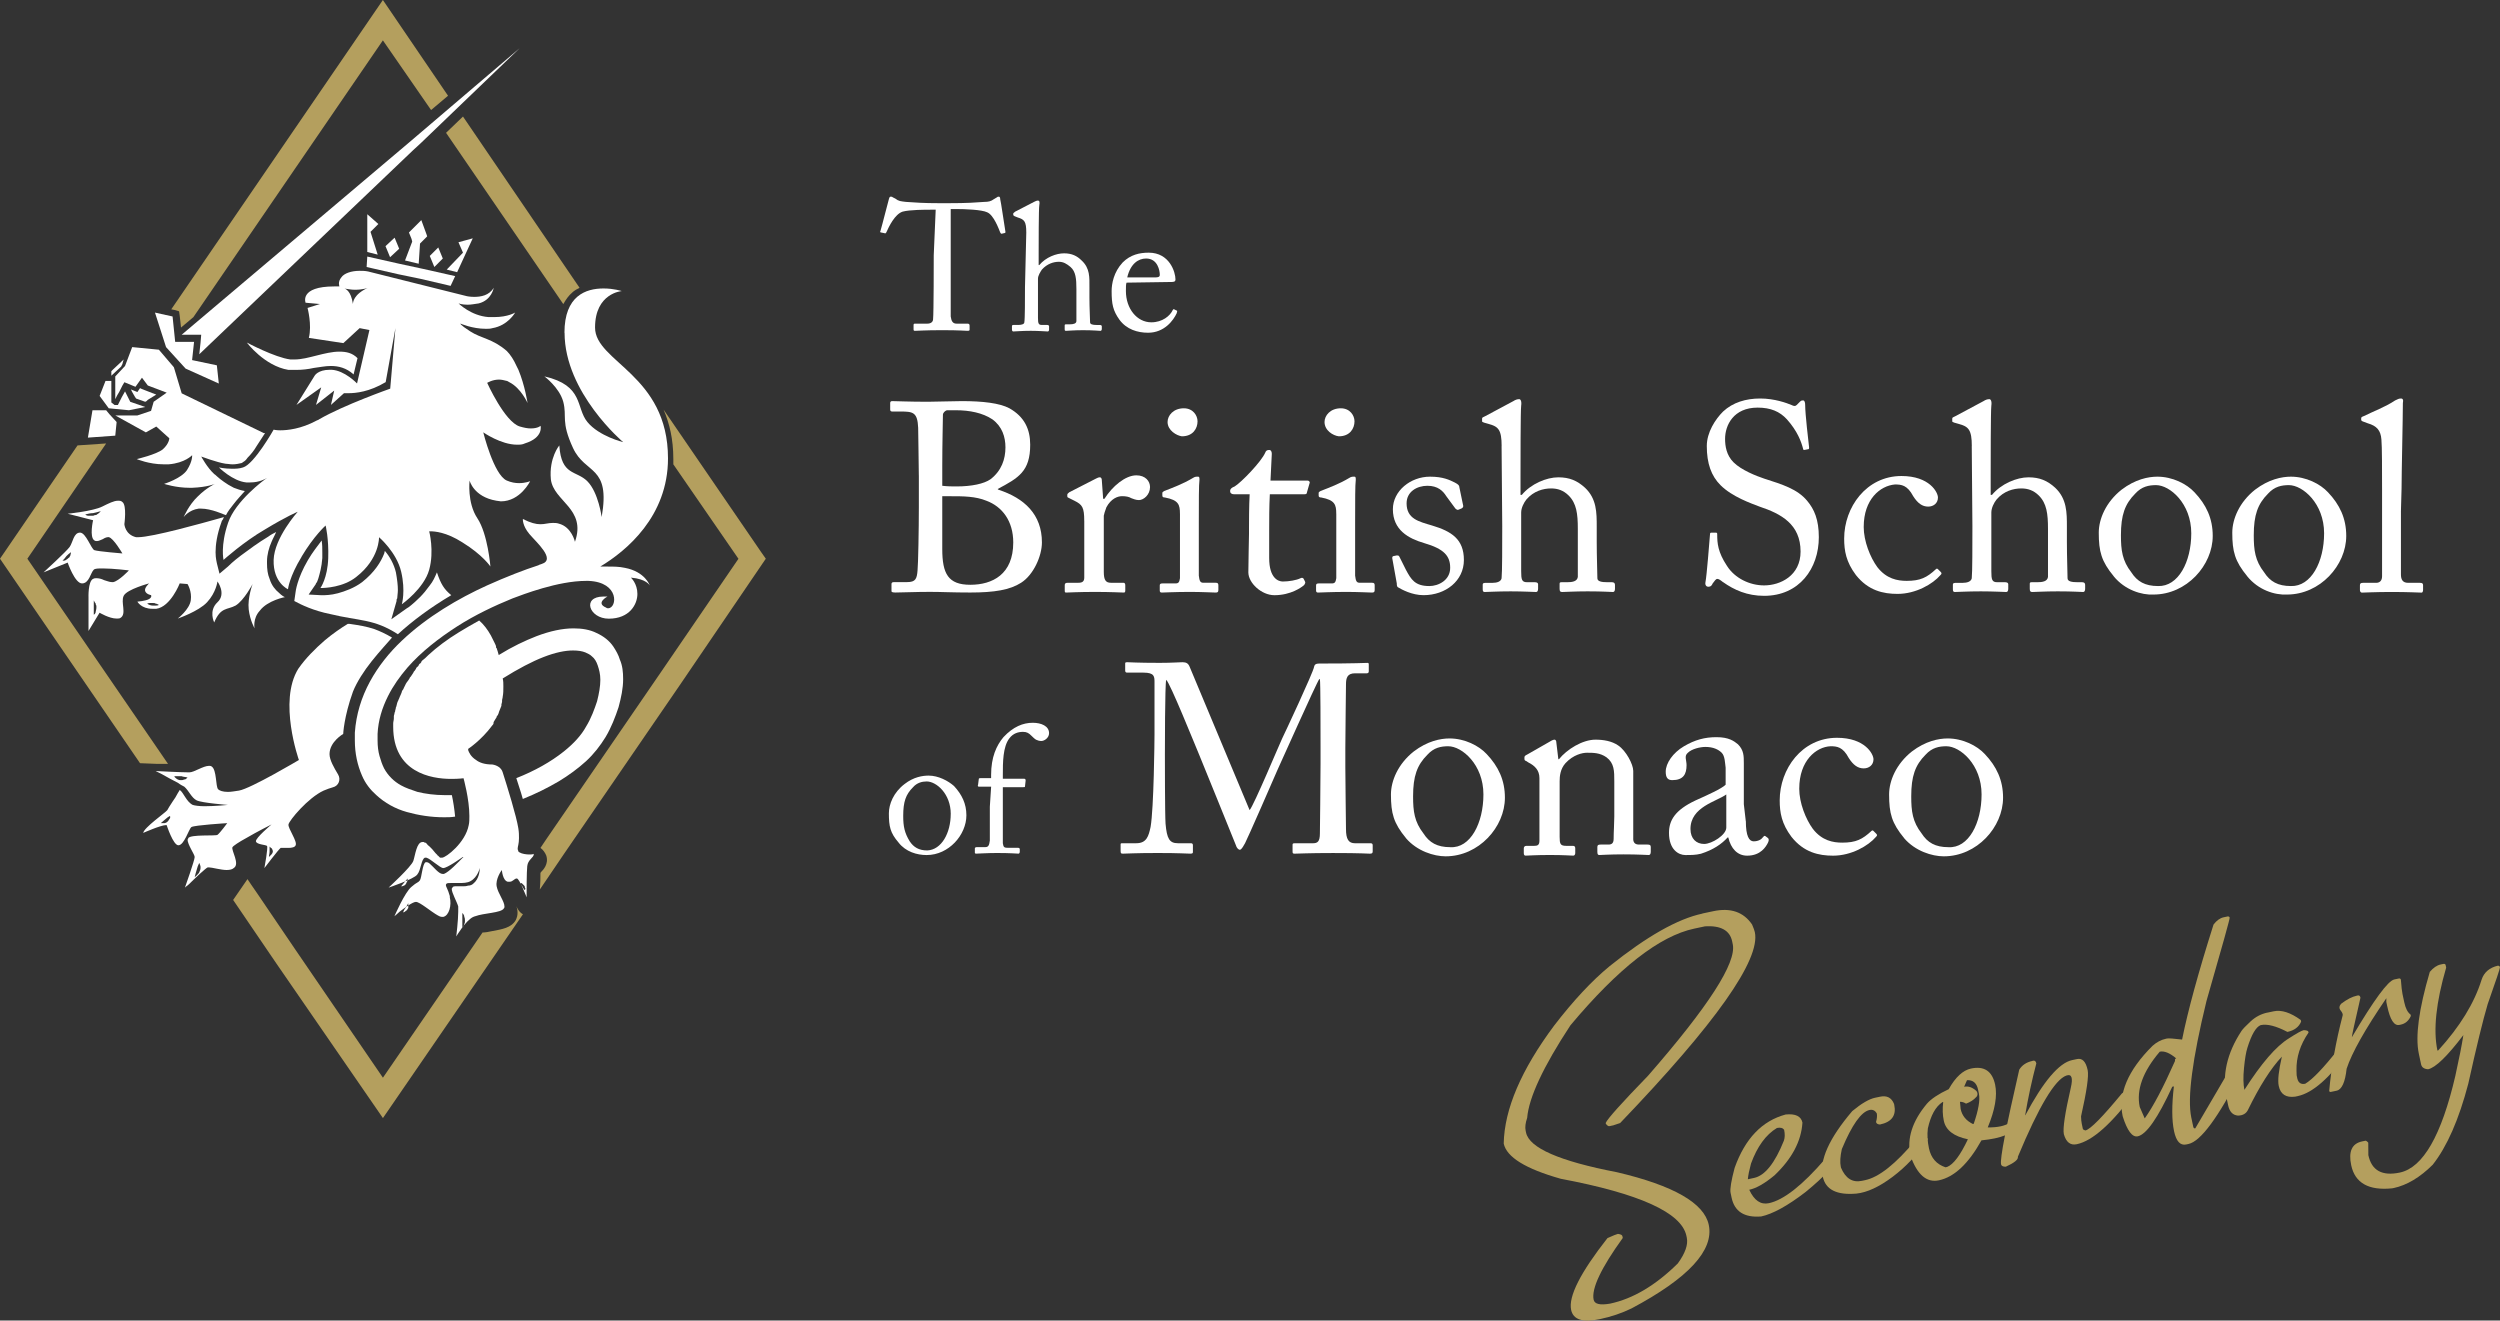 <?xml version="1.0" encoding="UTF-8"?>
<svg id="Calque_2" xmlns="http://www.w3.org/2000/svg" viewBox="0 0 804.02 424.7">
  <rect x="0" y="0" width="804.02" height="424.7" fill="#333333" stroke="none"/>
  <defs>
    <style>
      .cls-1 {
        fill: #fff;
      }

      .cls-2 {
        fill: #b49f5e;
      }
    </style>
  </defs>
  <g id="Calque_1-2" data-name="Calque_1">
    <g>
      <g>
        <g>
          <path class="cls-2" d="M166.29,291.94c0-.21-.21-.42-.21-.63.42,1.47.63,2.93-.21,4.61-1.47,2.51-4.4,2.93-7.75,3.56-.84.21-2.09.42-2.93.42l-32.04,46.7-28.06-41.05h0l-12.36-18.22-1.88-2.72-1.26-1.88-4.61,6.7,13.82,20.31h0l34.35,49.84,45.03-65.55c-.84-.42-1.47-1.26-1.88-2.09Z"/>
          <polygon class="cls-2" points="57.59 100.11 57.8 101.57 58.22 105.34 62.2 101.99 123.14 12.98 138.64 35.39 144.09 30.79 123.14 0 55.08 99.48 56.13 99.69 57.59 100.11"/>
          <path class="cls-2" d="M246.29,179.69l-1.47-2.09-31.41-45.86c1.88,4.4,3.14,9.42,3.14,15.92v1.68l20.94,30.37-24.92,36.44h0l-37.07,54.03h0l-1.68,2.51c.84.63,1.47,1.47,1.88,2.51.84,2.72-1.05,4.61-1.68,5.24,0,0-.21.21-.21.42,0,1.05,0,3.14-.21,5.24l7.96-11.73h0l37.07-54.03h0l27.64-40.63Z"/>
          <path class="cls-2" d="M143.46,42.72l37.7,55.08c.84-1.47,1.68-2.72,2.93-3.77.63-.63,1.47-1.05,2.3-1.47l-37.49-55.08-5.45,5.24Z"/>
          <path class="cls-2" d="M50.89,245.66h3.14L8.8,179.69l25.34-37.07-9.21.63L0,179.69l45.03,65.76,5.24.21h.63Z"/>
          <polygon class="cls-1" points="58.43 107.65 62.41 107.65 64.71 107.65 64.5 110.16 64.09 113.93 132.78 48.38 135.29 46.07 135.29 46.07 167.12 15.5 131.52 45.86 58.43 107.65"/>
          <path class="cls-1" d="M37.07,121.05v7.33l.63-1.26.63-1.05,1.05-2.09.63-1.05,3.56,1.47,2.09-2.93,1.88,2.51,6.07,2.3-4.19,2.93-.84,2.93-.63.21-1.88.63-1.88.63h-7.12l9.84,5.45,3.35-1.88,4.19,3.77s0,1.68-2.09,3.56c-2.09,1.68-8.38,3.14-8.38,3.14,0,0,3.98,1.68,8.59,1.68h1.68c5.24-.42,7.54-2.93,7.54-2.93,0,0,.21,1.88-1.68,4.82-1.88,2.72-7.33,4.4-7.33,4.4,0,0,3.77,1.26,8.17,1.26h.84c5.03-.21,7.33-1.26,7.33-1.26,0,0-2.72,1.26-5.45,3.98-2.93,2.72-4.61,6.7-4.61,6.7,0,0,1.68-2.3,4.82-2.72h.84c3.14,0,7.33,1.88,7.33,1.88l.63.21c.63-1.26,1.47-2.3,2.3-3.35,1.26-1.68,2.51-2.93,3.77-4.4-1.26-.21-2.51-.63-3.56-1.05-1.26-.63-2.3-1.26-3.14-1.88-1.88-1.26-2.93-2.51-3.14-2.51-2.3-2.09-4.19-5.65-4.19-5.65,0,0,5.03,1.88,7.75,2.3h0c.63,0,1.47.21,2.3.21h0c1.05,0,2.09-.21,2.93-.42,0,0,.42-.21.63-.42.42-.21.84-.63,1.26-1.26,1.05-1.05,2.09-2.3,2.93-3.77,1.05-1.68,2.09-3.14,2.72-4.19h-.42l-26.39-12.78-2.51-8.38-4.82-5.65-8.59-.84-2.3,6.07-3.14,3.35h0Z"/>
          <polygon class="cls-1" points="38.95 117.91 39.37 117.07 39.58 116.23 39.79 115.6 36.44 118.75 35.81 119.37 35.81 120.21 35.81 120.63 35.81 120.84 36.02 120.63 38.95 117.91"/>
          <polygon class="cls-1" points="37.49 135.92 37.49 135.71 35.18 133.2 34.14 131.94 33.09 131.94 29.74 131.94 28.27 140.74 37.07 140.11 37.49 135.92"/>
          <polygon class="cls-1" points="59.69 118.54 70.37 123.35 69.74 117.49 61.78 115.81 62.41 109.95 56.34 109.95 55.5 101.78 49.84 100.53 53.4 111.63 59.69 118.54"/>
          <polygon class="cls-1" points="46.49 125.45 45.45 125.03 45.03 124.82 44.19 126.08 42.1 125.24 42.1 125.24 42.51 126.08 43.35 127.54 43.77 128.17 46.7 129.22 47.12 129.01 47.54 128.59 50.26 126.91 46.49 125.45"/>
          <polygon class="cls-1" points="41.47 131.94 46.7 130.89 41.89 129.22 40.21 125.87 39.16 127.75 38.74 128.59 37.91 130.26 36.86 130.26 35.81 129.43 35.81 122.52 33.93 122.52 32.04 127.33 34.97 131.31 41.47 131.94"/>
          <path class="cls-1" d="M91.73,192.05c-.21,0-1.05-.42-2.09-1.47-1.05-.84-2.3-2.3-2.93-4.4-.63-1.47-.84-3.14-.84-5.03v-.63h0c0-2.09.63-4.4,1.47-6.28.42-1.05,1.05-2.09,1.47-3.14-.84.42-1.68.84-2.51,1.47-3.14,1.88-6.28,4.19-8.8,6.07-2.51,1.88-3.98,3.35-4.19,3.56h0l-2.72,2.3-.84-3.35c0-.21-.42-1.47-.42-3.56,0-2.3.42-5.65,1.88-9.63,0-.21.21-.63.42-.84.21-.21.21-.63.42-.84,0,0-.63.21-1.47.42-5.24,1.47-21.57,6.07-26.18,6.07h-.63c-3.56-.84-3.77-4.19-3.77-4.19,0,0,.84-6.07-.63-7.12-.42-.42-.84-.42-1.47-.42-1.26,0-2.93.84-5.03,1.88-2.93,1.47-11.1,2.3-11.1,2.3l8.17,2.09s-1.26,5.45.42,6.49c.21.21.63.21.84.21.63,0,1.26-.42,1.88-.63.63-.42,1.26-.63,1.68-.63h.21c1.47.21,4.4,5.24,4.4,5.24,0,0-7.75-.63-9.01-1.05-1.05-.42-2.72-5.65-4.61-5.65h0c-2.09,0-2.3,3.14-3.35,4.61s-8.38,8.17-8.38,8.17l7.75-3.14s2.3,6.7,4.61,6.7h0c2.3,0,2.72-3.35,3.77-4.4.42-.42,1.47-.42,2.93-.42,3.35,0,8.38.63,8.38.63,0,0-3.14,3.35-5.03,3.77h-.42c-.84,0-1.68-.42-2.51-.63-.84-.42-1.68-.63-2.51-.63-.42,0-.63,0-1.05.21-1.68.84-1.47,6.07-1.47,6.07v10.68l3.56-5.86s3.14,1.88,5.45,1.88c.42,0,1.05,0,1.26-.21,2.09-1.26,0-5.03,1.05-7.12s8.17-3.98,8.17-3.98c0,0-1.68,1.47-1.26,2.51.42,1.05,1.88,1.26,1.88,1.26,0,0,.42.63-.63,1.26s-3.77.84-3.77.84c0,0,1.26,2.3,4.82,2.3h1.26c4.61-.63,7.54-8.17,7.54-8.17l2.51.21s1.47,2.3,1.05,5.24-4.19,5.86-4.19,5.86c0,0,6.7-2.3,9.42-5.24,2.93-3.14,3.35-6.7,3.35-6.7,0,0,2.93,3.98,0,6.7-2.93,2.72-1.05,6.49-1.05,6.49,2.09-5.03,4.19-3.98,6.91-5.45,2.72-1.68,5.45-6.91,5.45-6.91,0,0-1.68,4.4-1.26,8.17.42,3.56,1.88,6.07,1.88,6.07,0,0-.63-3.14,1.68-5.65,2.51-3.35,8.17-4.4,8.17-4.4ZM31.2,165.45c-.21.21-.42.21-.63.21s-.42.21-.63.21h-1.26c-.42,0-.84,0-1.26-.42h0c.84-.21,1.68-.42,2.51-.42.84-.21,1.68-.42,2.51-.63h0c-.63.63-.84.84-1.26,1.05ZM22.62,178.64c0,.21-.21.21-.21.42s-.21.21-.42.42-.42.42-.84.63c-.21.21-.63.21-1.05.21h0c.42-.42.84-.84,1.26-1.47.42-.42.84-.84,1.47-1.26h0c0,.42-.21.84-.21,1.05ZM30.79,196.65c0,.42-.21.84-.63,1.05h0v-4.61h0c.21.42.42.84.63,1.05,0,.21,0,.42.21.63v.63c0,.63-.21,1.05-.21,1.26ZM49.84,194.77h-.63c-.63,0-1.26-.21-1.88-.63h0c.42-.21.84-.21,1.05-.21h.84c.21,0,.63,0,.84.21.42,0,.63.21,1.05.42h0c-.42.21-.84.21-1.26.21Z"/>
          <path class="cls-1" d="M95.29,118.96c1.88,0,3.77-.21,5.65-.63,1.88-.21,3.56-.63,5.45-.63,2.51,0,5.03.63,7.33,2.72l1.26-5.24c-1.68-1.68-3.56-2.09-5.86-2.09s-4.82.63-7.33,1.26c-2.51.63-4.82,1.26-7.12,1.26h-1.26c-5.03-.63-14.03-5.45-14.03-5.45,0,0,5.65,7.54,13.4,8.8.84,0,1.68,0,2.51,0Z"/>
          <path class="cls-1" d="M127.96,203.98c4.82-4.4,10.47-8.59,17.17-12.57-2.3-1.88-3.35-3.56-4.61-7.33h0c-.63,1.47-1.26,2.93-2.3,4.19-1.05,1.47-2.09,2.72-3.14,3.77-2.09,2.09-3.98,3.56-4.19,3.56l-5.03,3.56,1.68-5.86h0v-.21c0-.21,0-.42.21-.63,0-.63.21-1.68.21-2.72,0-1.47-.21-3.35-.63-5.65-.63-2.72-2.09-5.24-3.56-6.91h0c0,.21-.21.63-.21.84-1.05,2.72-3.14,6.07-7.12,9.21-2.51,1.88-5.45,2.93-7.75,3.56-2.3.63-4.19.63-5.03.63h-.42l-3.98-.21,2.3-3.35h0s0-.21.21-.42.42-.84.63-1.47c.42-1.47,1.05-3.56,1.26-6.49h0v-1.68c0-1.47,0-2.72-.21-3.98-1.26,1.68-2.93,3.77-4.4,6.28-3.56,6.07-3.98,10.26-3.98,10.26l-.42,2.93c2.3,1.26,6.28,3.14,11.52,4.19,9.42,2.3,14.03,1.47,21.78,6.49Z"/>
          <polygon class="cls-1" points="118.12 68.9 118.12 81.05 121.47 81.89 119.16 74.56 121.68 72.04 118.12 68.9"/>
          <polygon class="cls-1" points="134.66 84.82 135.08 78.33 135.71 77.7 137.38 76.02 137.18 75.39 135.5 70.79 132.15 74.14 131.52 74.77 132.36 76.86 132.57 77.7 130.26 83.77 134.66 84.82"/>
          <polygon class="cls-1" points="117.91 85.87 127.96 88.17 135.08 89.64 144.92 91.94 146.39 88.8 136.13 86.49 128.38 84.82 118.12 82.51 117.91 85.87"/>
          <polygon class="cls-1" points="147.02 87.54 152.04 76.65 147.44 77.91 148.9 81.26 143.67 86.7 147.02 87.54"/>
          <polygon class="cls-1" points="140.95 79.58 138.22 82.31 139.69 85.87 142.41 83.14 140.95 79.58"/>
          <polygon class="cls-1" points="126.91 76.44 123.98 79.16 125.45 82.72 128.38 80 126.91 76.44"/>
          <path class="cls-1" d="M74.77,272.47c.21-.42,2.09-1.68,4.4-2.93,3.56-2.09,8.17-4.4,8.17-4.4,0,0-5.24,4.4-5.03,5.45s3.14,1.05,3.56,1.47-.84,7.12-.84,7.12c0,0,4.61-6.07,5.24-6.49h2.51c1.05,0,2.09-.21,2.3-.84.63-1.26-2.51-5.45-2.3-6.7.21-1.26,6.28-8.59,11.31-10.89,1.05-.42,2.09-.84,2.93-1.05,1.88-.42,2.72-2.51,1.68-4.19-1.26-2.09-2.72-4.61-2.72-6.49,0-3.98,4.4-6.49,4.4-6.49,0,0,.21-5.45,3.14-13.61,1.26-3.14,3.56-6.7,6.07-9.84,2.51-3.14,5.03-5.86,6.49-7.54h0c-2.09-1.26-3.98-2.09-5.65-2.72-2.51-.84-5.03-1.26-7.96-1.68h-.63c-2.09,1.26-4.82,3.14-7.33,5.24-3.14,2.72-6.28,5.86-8.59,9.21-6.49,10.47.21,29.32.21,29.32,0,0-15.5,9.21-19.27,9.84-1.47.21-2.51.42-3.56.42-1.68,0-2.72-.42-3.14-.84-.84-.84-.42-6.28-2.09-7.33-.21-.21-.63-.21-.84-.21-1.88,0-4.82,2.09-6.28,2.09h-.42c-2.51,0-10.47-.42-10.47-.42,0,0,.84.42,2.09,1.05,1.47.84,3.35,1.88,5.03,2.72.84.63,1.68,1.05,2.09,1.26,1.47,1.26,2.3,3.56,3.98,4.4,1.68.84,10.05,1.47,10.05,1.47,0,0-4.19.42-7.54.42-1.68,0-3.14-.21-3.77-.42-2.09-1.05-2.93-3.98-4.19-4.82,0,0-.21.42-.63,1.05-.42.84-1.05,1.88-1.68,2.72-.84,1.26-1.47,2.3-1.68,2.72-.63.84-7.54,5.65-7.75,7.33,0,0,5.65-2.51,7.33-2.51h.21s2.09,6.49,3.77,6.49h0c1.88,0,3.35-5.24,4.19-5.86,1.05-.63,11.52-1.26,11.52-1.26,0,0-2.3,3.14-3.14,3.77-.63.42-8.59-.21-9.42,1.05,0,.21,0,.42-.21.42,0,1.68,2.3,4.82,2.3,5.65h0c0,1.05-3.14,9.84-3.14,9.84,0,0,.42-.42,1.26-1.05,1.88-1.88,5.45-5.24,6.07-5.45h.42c.42,0,1.47.21,2.51.42,1.05.21,2.3.42,3.14.42,1.05,0,1.88-.21,2.3-.63,2.09-1.26-.84-5.65-.42-6.7ZM87.54,273.09c.21.42.21.63.21.84s-.21.63-.42.84c-.21.21-.42.42-.84.84h0c0-.63.21-1.05.21-1.68v-1.68h0c.21.21.42.42.42.42q.42.21.42.42ZM60.32,250.06c-.42.42-.63.63-1.05.63-.42.21-.63.21-1.05.21h0c-.42,0-.63,0-1.05-.21s-.63-.42-1.05-.84v-.21h2.3c.42.21,1.26.21,1.88.42h0ZM54.45,263.46c-.21.42-.42.63-.63.84-.21.21-.63.42-.84.42h-1.26c.42-.42,1.05-.84,1.47-1.26.42-.42,1.05-.84,1.47-1.05h0c.21.42,0,.84-.21,1.05ZM64.29,280.01c-.21.42-.21.84-.63,1.05-.21.42-.63.63-1.05,1.05h0c.21-.84.42-1.68.63-2.3.21-.84.42-1.47.84-2.3h0c.21.42.42,1.05.42,1.26,0,.42,0,.84-.21,1.26Z"/>
          <path class="cls-1" d="M181.57,107.02c0,19.27,18.85,35.18,18.85,35.18,0,0-7.75-1.88-11.52-6.49s-1.05-11.73-13.82-14.66c0,0,4.82,3.56,6.07,8.17,1.26,4.82-.84,6.28,3.14,14.87s12.15,5.45,9.21,22.2c0,0-1.05-7.96-4.61-11.52s-8.38-1.68-9.01-11.52c0,0-3.35,3.98-2.72,10.89.84,7.12,11.52,9.42,7.75,20.11,0,0-1.05-4.82-5.24-5.86-.63-.21-1.26-.21-1.88-.21-1.47,0-2.51.42-3.98.42s-3.14-.42-5.65-1.68c0,0-.21,2.09,2.09,4.82s8.59,8.17,3.98,9.63h0c-.42.21-.84.21-1.05.42-4.61,1.47-10.47,3.77-16.54,6.49-9.21,4.19-19.27,10.05-27.44,17.8-3.98,3.77-7.54,8.17-10.26,13.19-2.72,5.03-4.4,10.47-4.82,16.34v2.51c0,4.19.84,7.96,2.3,11.31,1.05,2.51,2.72,4.61,4.61,6.28,2.72,2.51,6.07,4.4,9.84,5.45s7.75,1.68,11.94,1.68c1.26,0,2.3,0,3.56-.21-.21-2.3-.63-5.03-1.05-6.91h-2.3c-3.14,0-6.28-.42-8.8-1.05-1.88-.63-3.77-1.26-5.24-2.09-2.3-1.26-4.19-3.14-5.45-5.45-.63-1.26-1.05-2.51-1.47-3.98s-.63-3.14-.63-5.03v-2.09c.21-4.4,1.47-8.38,3.35-12.15,1.68-3.35,3.77-6.28,6.28-9.21,4.4-5.03,10.05-9.42,15.92-13.19,5.86-3.77,12.15-6.7,17.8-9.01,3.35-1.26,14.66-5.65,23.67-5.65h.84c10.05.42,9.21,8.8,6.28,8.8-.21,0-.42,0-.63-.21-3.56-1.47.42-3.56.42-3.56h-1.26c-7.12,0-4.61,7.12,1.68,7.12,6.7,0,9.21-4.61,9.21-7.96s-2.09-5.24-2.09-5.24c5.03.42,6.07,2.51,6.07,2.51,0,0-1.47-4.4-7.96-5.65-1.88-.42-3.77-.42-5.45-.42h-2.51c8.38-5.03,21.78-16.13,21.78-34.77,0-27.02-23.46-31-23.46-42.1s8.59-11.73,8.59-11.73c0,0-2.51-.84-5.86-.84-5.65,0-12.57,2.3-12.57,14.24Z"/>
          <path class="cls-1" d="M166.7,273.72s0-.21,0,0c-.21-.42-.21-.63-.21-.84,0-.63.42-1.47.42-3.35,0-.84,0-1.88-.21-3.14-.63-3.98-3.56-13.4-5.03-18.01-.42-1.47-1.88-2.3-3.35-2.51-2.51,0-4.19-.63-5.24-1.47h0c-1.68-1.05-2.3-2.51-2.51-3.14v-.42h0s4.19-2.72,7.75-7.54h0c.21-.21.42-.42.42-.84v-.21c.21-.42.42-.63.63-1.05h0c.21-.21.42-.63.42-.84,0,0,0-.21.21-.21.21-.21.21-.63.42-.84v-.21c.21-.42.21-.63.42-1.05h0c.21-.42.21-.63.42-1.05v-.42c0-.21.21-.63.21-.84v-.42c0-.42.21-.84.21-1.26h0c.21-1.05.21-2.09.21-3.35,0-.84,0-1.68-.21-2.51,5.03-3.14,9.42-5.45,13.19-6.91,3.77-1.47,6.91-2.09,9.42-2.09h0c1.68,0,2.93.21,3.98.63.84.42,1.47.63,2.09,1.26.84.63,1.47,1.68,1.88,2.93.42,1.26.84,2.72.84,4.61,0,2.09-.42,4.4-1.05,6.91-.84,2.51-1.88,5.45-3.56,8.17-1.47,2.72-3.98,5.45-7.12,7.96-4.19,3.35-9.42,6.28-15.29,8.59.63,2.09,1.47,4.4,2.09,6.7,4.19-1.68,7.96-3.56,11.52-5.65,3.14-1.88,6.28-4.19,8.8-6.49,2.51-2.3,4.61-5.03,6.28-7.75,1.88-3.14,3.14-6.49,4.19-9.63.84-3.14,1.47-6.07,1.47-9.01,0-2.3-.21-4.4-1.05-6.28-.42-1.47-1.26-2.93-2.09-4.19-1.26-1.88-3.14-3.35-5.45-4.4-2.09-1.05-4.61-1.47-7.33-1.47h0c-3.56,0-7.54.84-11.94,2.51-3.77,1.47-7.75,3.35-12.15,6.07-.21-.84-.42-1.47-.63-2.09h0s0-.21-.21-.21v-.21h0c-.21-.42-.42-.84-.42-1.26.21.42.42.84.42,1.26-.21-.42-.42-.84-.42-1.26h0c-.21-.42-.42-.84-.63-1.26h0c-.21-.42-.42-.84-.63-1.26h0c-1.05-1.88-2.3-3.56-3.77-4.82-2.3,1.26-4.4,2.51-6.49,3.77-3.77,2.3-7.12,4.82-9.84,7.33-.63.63-1.26,1.26-1.88,1.68h0c-.21.21-.42.42-.42.63-.21.21-.21.42-.42.42-.21.21-.42.42-.42.63-.21.21-.21.42-.42.42-.21.21-.42.42-.42.63-.21.21-.21.42-.42.63-.21.21-.42.42-.42.63-.21.21-.21.42-.42.63-.21.21-.21.42-.42.63-.21.21-.42.42-.42.63-.21.21-.21.42-.42.63-.21.21-.42.63-.63.84,0,.21-.21.21-.21.42-.21.42-.42.84-.63,1.26,0,.21-.21.42-.21.42-.21.21-.42.63-.42.84s-.21.42-.21.63c-.21.21-.21.63-.42.84,0,.21-.21.42-.21.63-.21.21-.21.63-.42.84,0,.21-.21.42-.21.63s-.21.63-.21.84-.21.42-.21.63c0,.42-.21.63-.21,1.05,0,.21-.21.42-.21.63,0,.42-.21.63-.21,1.05v.63c0,.63-.21,1.05-.21,1.68h0v.21h0v.21h0v.21h0v.21h0v.21h0c0,14.66,12.15,16.75,18.64,16.75h.21c2.3,0,3.77-.21,3.77-.21,0,0,1.88,6.7,1.88,12.15,0,1.05,0,2.09-.21,2.93-1.05,5.65-7.33,10.47-8.59,10.47h-.63l-.21-.21-.21-.21-.21-.21s-.21,0-.21-.21l-.21-.21-.21-.21-.21-.21c-.42-.42-.63-.84-1.05-1.26h0l-.21-.21-.21-.21-.21-.21-.21-.21-.21-.21s-.21,0-.21-.21c0,0-.21,0-.21-.21,0,0-.21,0-.21-.21l-.21-.21c-.21-.21-.21,0-.21-.21h-.21s-.21,0-.42-.21h-.42c-1.88,0-2.3,4.19-2.93,6.07s-7.96,8.59-7.96,8.59c0,0,8.17-2.72,9.21-4.19,1.26-1.47,1.26-5.03,2.51-5.45h.42c1.47.42,4.4,3.35,5.45,3.35h0c1.26,0,5.65-3.14,6.28-3.56h.21l-.21.21-.21.21c-1.26,1.26-4.19,4.4-5.86,5.03h-.42c-1.26,0-2.93-2.3-4.19-3.35-.21-.21-.63-.42-.84-.42h-.42c-1.05.42-1.26,5.03-1.88,5.86-.63.84-.84.42-2.72,2.09-2.09,1.68-5.45,9.42-5.45,9.42h0c.21-.21.84-.63,1.68-1.47,1.68-1.26,4.19-3.14,5.24-3.14h0c1.26,0,4.82,3.14,7.12,4.4.21,0,.21.21.42.21.42.21.63.21,1.05.21h.21c1.88-.42,2.72-3.77,2.09-6.28v-.42c-.63-2.3-1.26-2.93-1.26-3.56q0-.21.21-.42h0c.21-.21.84-.21,1.47-.21h2.51c1.26,0,2.72,0,3.77-.63,2.3-1.26,2.93-4.19,2.93-4.19v.21c0,.63-.21,3.35-2.09,4.82-.42.42-1.05.63-1.68.63-.63.21-1.05.21-1.68.21h-2.09c-.63,0-1.05,0-1.26.42,0,.21-.21.21-.21.42,0,1.26,1.68,4.19,2.09,5.65v1.68c0,2.72-.63,7.96-.63,7.96,0,0,2.93-5.03,5.45-6.28.21,0,.42-.21.63-.21,2.72-1.05,8.38-1.05,9.21-2.51.21-.21.21-.42.21-.63,0-1.68-2.09-4.19-2.51-6.49s1.47-5.03,1.68-5.24h0s.21,3.35,1.88,3.77h.63c1.05,0,1.47-1.05,2.3-1.05h0c.84,0,3.14,6.07,3.14,6.07h0v-.21c0-1.47,0-7.96.21-9.84.21-2.09,2.09-2.72,2.09-3.77v-.21c0,.42-4.19.42-5.03-.84ZM130.89,283.57c0,.21-.21.21-.21.42s-.21.21-.21.42c-.21.21-.42.42-.63.42-.21.21-.63.21-.84.21h0c.42-.42.63-.84,1.05-1.26.42-.42.63-.84,1.05-1.26h0c0,.42,0,.84-.21,1.05ZM131.31,291.52v.42c0,.21-.21.21-.21.42-.21.21-.21.42-.63.63-.21.21-.42.42-.84.42h0c.21-.42.42-1.05.84-1.47.21-.42.63-1.05.84-1.47h0v1.05ZM149.32,297.18c-.21.42-.21.84-.63,1.05h0v-4.61h0c.42.42.63.84.63,1.26.21.42.21.84.21,1.26s0,.63-.21,1.05ZM168.8,286.29h0c-.42-.42-.63-.84-.84-1.26-.21-.21-.21-.42-.42-.63s-.21-.42-.42-.42h.42c.21,0,.42.21.42.21.21.21.42.42.63.63.21.21.21.42.21.63.21.21.21.42,0,.84Z"/>
          <path class="cls-1" d="M96.97,179.06c3.98-6.7,7.75-10.05,7.75-10.05,0,0,1.05,4.19.84,10.47-.21,6.49-2.51,9.63-2.51,9.63h.21c1.26,0,7.12-.21,11.31-3.56,7.54-5.86,7.33-12.78,7.33-12.78,0,0,5.65,4.82,7.12,11.1,1.47,6.28.21,10.47.21,10.47,0,0,7.12-5.03,8.8-11.1,1.68-6.07,0-12.36,0-12.36h.42c1.26,0,5.03.21,10.26,3.56,6.49,3.98,9.01,7.75,9.01,7.75,0,0-.84-10.47-4.19-15.5-3.35-5.03-2.51-12.15-2.51-12.15,0,0,1.26,5.24,8.59,6.49.42,0,1.05.21,1.47.21,6.28,0,9.42-6.49,9.42-6.49,0,0-1.47.63-3.56.63-1.26,0-2.51-.21-3.98-.84-4.19-1.88-7.54-15.5-7.54-15.5,0,0,5.65,3.98,10.89,3.98.84,0,1.68,0,2.51-.42,6.07-1.88,5.03-5.65,5.03-5.65,0,0-.84.84-3.14.84-1.05,0-2.09-.21-3.56-.63-4.82-1.47-10.47-14.03-10.47-14.03,0,0,1.68-1.05,3.77-1.05.84,0,1.68.21,2.51.42h0c.21,0,.42.21.84.42,3.77,1.88,5.86,6.7,5.86,6.7,0,0-.84-5.65-2.93-10.68-.21-.42-.42-.84-.63-1.26-.84-1.88-1.88-3.56-3.14-4.82-4.61-3.98-8.17-3.98-11.73-6.28-3.56-2.3-3.14-2.51-3.14-2.51,0,0,3.77,1.68,8.17,1.68.63,0,1.47,0,2.09-.21,5.03-.84,7.33-5.03,7.33-5.03,0,0-2.3,1.47-6.7,1.47h-1.88c-5.65-.42-9.63-4.4-9.63-4.4,0,0,1.05.42,2.93.42,1.05,0,2.09-.21,3.56-.42,4.19-1.05,4.82-5.03,4.82-5.03-1.47,2.51-4.19,2.93-6.28,2.93-1.26,0-2.3-.21-2.3-.21l-31.83-7.96h0c-1.05-.21-1.88-.21-2.72-.21-2.72,0-5.03.84-5.86,2.09-1.26,1.47-.63,2.93-.63,2.93h-1.68c-11.31,0-9.21,5.24-9.21,5.24l4.61.42-3.98,1.26s1.47,5.45.42,9.63l11.1,1.68,5.24-4.82,3.14.63-3.98,17.17s-3.98-4.19-8.17-4.4h-.63c-3.77,0-4.82,1.88-4.82,1.88l-5.86,9.42,7.96-5.65-1.68,5.65,5.86-4.61-1.05,4.61,4.19-3.77h1.47c2.3,0,6.7-.42,11.94-3.56l3.14-17.38-1.68,19.48s-14.87,5.24-22.83,9.84c-.21.21-.42.21-.84.42-5.03,2.72-9.42,3.14-11.73,3.14-1.26,0-2.09-.21-2.09-.21,0,0-6.28,11.1-9.84,12.15-1.26.42-2.51.42-3.56.42-2.3,0-4.19-.42-4.19-.42,0,0,4.4,4.4,8.8,4.82h1.26c3.14,0,5.03-1.26,5.45-1.47-1.05.63-10.26,7.54-12.57,14.45-2.51,7.33-1.47,11.94-1.47,11.94,0,0,6.49-5.86,13.4-9.84,6.91-4.19,10.47-5.65,10.47-5.65,0,0-7.54,8.38-7.75,15.5-.21,7.33,4.61,9.42,4.61,9.42,0,0,.42-3.98,4.4-10.47ZM113.51,97.8c-.63-4.4-2.51-5.03-2.93-5.03h0c1.26.21,2.51.42,3.56.42,2.72,0,4.4-.63,4.61-.84-5.24,2.3-5.24,5.03-5.24,5.45Z"/>
        </g>
        <g>
          <path class="cls-1" d="M300.95,67.44h-1.47c-1.88,0-6.91,0-9.21.63-2.51.84-4.4,4.82-5.24,6.7-.21.21-.21.42-.63.21l-1.05-.21c-.21,0-.42-.21-.21-.42.63-2.09,2.51-9.63,2.72-10.26.21-.84.42-.84.63-.84s.42,0,.63.21l.84.42c1.05.84,1.68.84,3.35,1.05,3.14.21,5.45.42,10.89.42h2.72c6.28,0,8.8-.21,11.73-.42,1.26,0,2.09-.21,2.93-.84l1.05-.63c.21-.21.42-.21.63-.21s.42.21.42.84c.21.63,1.26,7.96,1.68,10.47,0,.21,0,.42-.42.42l-.84.21q-.21,0-.42-.42c-.42-1.05-2.09-5.65-4.19-6.49-1.68-.84-7.12-1.05-10.05-1.05h-1.68v34.56c.21,1.47.63,2.3,1.88,2.3h3.56c.42,0,.63.21.63.63v1.26c0,.21,0,.42-.63.42s-2.51-.21-8.17-.21-7.96.21-8.8.21c-.42,0-.42-.21-.42-.63v-1.05c0-.42,0-.63.42-.63h3.98c1.26,0,1.88-.63,1.88-1.47.21-1.68.21-19.48.21-20.52l.63-14.66h0Z"/>
          <path class="cls-1" d="M330.06,74.77c0-3.56-.63-4.19-2.72-4.82l-1.05-.42q-.42-.21-.42-.42v-.42c0-.21.21-.21.63-.63l6.07-3.14c.42-.21.84-.42,1.26-.42s.63.42.42,1.47-.21,12.78-.21,15.71v3.56h.21c2.09-2.51,5.45-3.77,7.96-3.77s4.19.84,5.65,2.3c2.72,2.51,2.51,5.45,2.51,8.59v3.35c0,3.35.21,6.91.21,7.96,0,.63.84.84,2.09.84h1.05c.42,0,.63.21.63.42v.84c0,.42-.21.63-.42.63-.42,0-2.3-.21-5.65-.21-2.93,0-5.03.21-5.45.21s-.42-.21-.42-.63v-1.05c0-.21,0-.42.42-.42h1.26c1.05,0,2.09-.21,2.09-1.05v-10.26c0-3.35-.21-5.65-1.88-7.12-1.26-1.05-2.3-1.68-3.77-1.68-1.68,0-3.77.63-5.45,2.51-.42.63-1.26,1.88-1.26,2.93v12.57c0,1.88.21,2.3,1.26,2.3h1.68c.42,0,.63.21.63.42v1.05c0,.42-.21.63-.42.63-.42,0-2.93-.21-5.45-.21-2.93,0-5.03.21-5.65.21-.21,0-.42-.21-.42-.63v-1.05c0-.42.21-.42.84-.42h1.26c.84,0,1.88-.21,1.88-.84.21-1.05.21-7.54.21-11.31l.42-17.59h0Z"/>
          <path class="cls-1" d="M362.31,90.89c-.21.42-.21,1.47-.21,2.72,0,5.65,3.56,10.05,8.17,10.05,3.56,0,6.07-2.09,6.91-3.98.21-.21.42-.42.42-.21l.84.42c.21,0,.21.21,0,.84-1.05,2.3-3.98,6.28-9.21,6.28-3.35,0-6.91-1.05-9.21-4.19-2.09-2.93-2.51-5.03-2.51-9.21,0-2.3.63-6.07,3.56-9.21,2.51-2.51,5.45-3.14,8.38-3.14,6.7,0,8.59,6.28,8.59,8.59,0,.84-.63.84-1.68.84l-14.03.21h0ZM371.53,89.22c1.05,0,1.47-.21,1.47-.84,0-1.26-.63-5.24-4.4-5.24-2.51,0-5.03,1.68-6.07,6.07h9.01Z"/>
          <path class="cls-1" d="M295.5,152.88c0-3.14-.21-13.61-.21-15.29-.21-5.03-1.68-5.24-5.65-5.24h-2.72c-.42,0-.63-.21-.63-.63v-2.09c0-.42.21-.63.63-.63,1.47,0,5.24.21,11.52.21,2.72,0,7.96-.21,10.89-.21,6.7,0,12.15.63,15.29,2.3,4.82,2.72,6.7,6.7,6.7,11.73,0,8.59-3.77,10.68-10.47,14.24l.21.21c8.38,2.72,14.03,7.96,14.03,16.96,0,4.4-2.72,10.47-6.7,12.98-3.56,2.3-8.59,3.14-16.34,3.14-5.86,0-9.21-.21-12.98-.21-4.4,0-9.42.21-11.1.21-1.05,0-1.26-.21-1.26-.42v-2.3c0-.42.21-.63.84-.63h4.19c2.72,0,3.14-1.05,3.35-3.77.21-1.88.42-13.4.42-20.31v-10.26h0ZM303.04,156.23c1.68.21,3.14.21,4.61.21,4.82,0,8.8-.84,10.89-2.3,3.56-2.72,4.82-6.49,4.82-10.26,0-3.35-1.05-6.7-4.19-9.01-3.14-2.09-7.33-2.93-11.73-2.93h-2.93c-.63.21-1.26.84-1.26,1.47,0,1.68-.21,9.21-.21,16.34v6.49h0ZM303.04,164.61v11.94c0,7.96,1.88,11.52,9.01,11.52s13.82-3.35,13.82-13.61c0-6.91-3.56-11.52-8.59-13.4-3.56-1.47-7.54-1.47-11.52-1.47h-2.72v5.03h0Z"/>
          <path class="cls-1" d="M348.7,167.54c0-4.4-.63-5.24-3.14-6.49l-1.68-.84c-.42-.21-.63-.21-.63-.63v-.42c0-.42.21-.42.63-.84l8.59-4.4c.42-.21.84-.42,1.26-.42s.63.42.63,1.05l.42,5.86h.42c2.51-3.98,6.7-7.54,10.26-7.54,2.93,0,4.4,1.88,4.4,3.77,0,2.51-2.09,4.19-3.56,4.19-1.05,0-1.88-.42-2.51-.63-.63-.42-1.68-.63-2.93-.63-1.47,0-3.56.84-5.03,3.56-.42,1.05-.84,2.51-.84,2.72v18.01c0,2.72.63,3.56,2.3,3.56h3.98c.42,0,.63.21.63.84v1.47c0,.42,0,.84-.42.84s-4.4-.21-9.21-.21c-5.24,0-9.01.21-9.42.21s-.42-.21-.42-.84v-1.47c0-.63.21-.84,1.05-.84h3.35c1.26,0,1.88-.42,1.88-1.68v-18.22h0Z"/>
          <path class="cls-1" d="M379.48,165.24c0-2.93-.42-4.4-4.82-5.24-.63,0-.84-.21-.84-.63v-.84c0-.21.21-.42.63-.63,2.72-1.05,6.07-2.3,9.21-4.19.63-.42,1.05-.42,1.68-.42.42,0,.42.42.42,1.05-.21,1.47-.21,6.91-.21,14.03v16.75c.21,1.68.42,2.3,1.47,2.3h3.98c.63,0,.84.21.84.84v1.47c0,.63-.21.84-.84.84s-4.61-.21-8.17-.21c-5.03,0-8.38.21-9.21.21-.42,0-.63-.21-.63-.63v-1.68c0-.42.21-.63.84-.63h4.19c1.05,0,1.26-.42,1.47-1.68v-20.73h0ZM375.5,135.71c0-2.09,1.88-4.4,5.24-4.4,2.93,0,4.4,2.3,4.4,4.19,0,2.3-1.47,4.82-5.03,4.82-1.68-.21-4.61-1.88-4.61-4.61Z"/>
          <path class="cls-1" d="M408.18,179.48c0,6.49,2.93,7.54,4.4,7.54,1.88,0,4.4-.42,5.65-1.05.42-.21.84-.21,1.05.21l.42.84c.21.42,0,.63-.21,1.05-.84.84-4.4,3.35-9.63,3.35-4.19,0-8.38-3.98-8.38-7.33,0-3.56.21-11.1.21-12.36v-1.88c0-1.47,0-7.33.21-10.89h-5.03c-.84,0-1.26-.42-1.26-1.05s.42-1.05,1.47-1.47c2.09-1.26,8.59-7.96,9.84-10.89.21-.63.63-.84,1.26-.84s.84.63.84,1.26l-.42,8.59h11.94c.42,0,.84.42.63.84l-.84,2.93c0,.42-.21.63-.84.63h-11.1c-.21,3.98-.21,8.17-.21,11.94v8.59Z"/>
          <path class="cls-1" d="M429.75,165.24c0-2.93-.42-4.4-4.82-5.24-.63,0-.84-.21-.84-.63v-.84c0-.21.21-.42.63-.63,2.72-1.05,6.07-2.3,9.21-4.19.63-.42,1.05-.42,1.68-.42.42,0,.42.42.42,1.05-.21,1.47-.21,6.91-.21,14.03v16.75c.21,1.68.42,2.3,1.47,2.3h3.98c.63,0,.84.21.84.84v1.47c0,.63-.21.84-.84.84s-4.61-.21-8.17-.21c-5.03,0-8.38.21-9.21.21-.42,0-.63-.21-.63-.63v-1.68c0-.42.21-.63.84-.63h4.19c1.05,0,1.26-.42,1.47-1.68v-20.73h0ZM425.98,135.71c0-2.09,1.88-4.4,5.24-4.4,2.93,0,4.4,2.3,4.4,4.19,0,2.3-1.47,4.82-5.03,4.82-1.88-.21-4.61-1.88-4.61-4.61Z"/>
          <path class="cls-1" d="M449.64,188.9c-.42-.21-.42-.84-.42-1.26l-1.47-8.17c0-.42.21-.63.42-.63l1.05-.21c.42,0,.63,0,.84.42l2.09,4.19c1.68,3.14,2.93,5.24,7.54,5.24,2.93,0,6.7-1.88,6.7-5.86,0-3.77-1.88-6.07-8.38-7.96-5.03-1.47-10.05-4.19-10.05-10.89,0-5.86,5.65-10.47,11.94-10.47,4.19,0,6.28,1.05,7.96,1.88,1.26.63,1.47,1.05,1.47,1.47l1.26,6.07c0,.42-.21.63-.63.84l-1.05.42q-.42,0-.84-.42l-2.93-3.98c-1.05-1.68-2.72-3.35-6.07-3.35s-6.7,1.88-6.7,5.65c0,5.03,3.98,5.86,8.17,7.12,6.28,1.88,10.26,4.4,10.26,11.1s-5.86,11.31-12.98,11.31c-3.77,0-7.12-1.88-8.17-2.51Z"/>
          <path class="cls-1" d="M482.94,143.46c0-5.24-1.05-6.28-4.19-7.12l-1.47-.42c-.42-.21-.63-.21-.63-.42v-.84c0-.42.21-.42,1.05-.84l9.01-4.82c.63-.42,1.26-.63,1.88-.63.42,0,.84.63.63,2.09-.21,1.47-.21,18.85-.21,23.25v5.45h.42c2.93-3.56,7.96-5.65,11.73-5.65,3.56,0,6.07,1.05,8.59,3.35,3.77,3.56,3.77,7.96,3.77,12.57v4.82c0,4.82.21,10.05.21,11.73,0,1.05,1.47,1.26,3.14,1.26h1.47c.63,0,1.05.21,1.05.84v1.26c0,.63-.21,1.05-.63,1.05-.63,0-3.35-.21-8.17-.21-4.19,0-7.33.21-8.17.21-.63,0-.84-.21-.84-1.05v-1.47c0-.42,0-.63.63-.63h1.88c1.47,0,3.14-.21,3.35-1.68v-15.5c0-4.82-.42-8.17-2.93-10.68-1.68-1.68-3.56-2.3-5.65-2.3-2.51,0-5.65.84-7.96,3.56-.84,1.05-1.68,2.72-1.68,4.19v18.85c0,2.72.21,3.56,1.88,3.56h2.51c.63,0,1.05.21,1.05.63v1.47c0,.63-.21,1.05-.63,1.05-.63,0-4.19-.21-8.17-.21-4.4,0-7.54.21-8.38.21-.42,0-.63-.21-.63-.84v-1.47c0-.63.42-.63,1.26-.63h1.88c1.47,0,2.72-.42,2.93-1.47.21-1.68.21-11.1.21-16.75l-.21-25.76h0Z"/>
          <path class="cls-1" d="M554.15,187.23c-1.05-.84-1.47-1.05-1.88-1.05s-.84.63-1.47,1.47c-.42,1.05-1.05,1.05-1.47,1.05s-1.05-.42-.84-1.47c.42-2.09,1.26-12.98,1.47-15.5,0-.42.21-.42.63-.42h1.26c.42,0,.42.21.42.63,0,2.72.21,5.65,3.14,10.05,2.51,3.98,7.33,6.28,11.94,6.28,5.24,0,11.73-3.14,11.73-10.89,0-8.8-6.28-12.15-13.19-14.45-2.72-1.05-8.8-3.14-12.57-6.91-2.93-2.93-4.4-6.91-4.4-12.57,0-4.4,2.72-8.59,5.24-11.1,3.14-2.93,7.33-4.19,11.94-4.19s8.59,1.47,10.05,2.09c.84.42,1.26.42,1.68,0l1.05-1.05c.42-.42.63-.42,1.05-.42s.63.63.63,1.47c0,2.93,1.05,11.73,1.26,13.61,0,.42,0,.63-.42.63l-1.05.21c-.21,0-.42,0-.42-.21-.63-2.51-1.88-5.86-5.24-9.63-2.3-2.51-5.24-3.77-9.42-3.77-7.75,0-10.47,5.65-10.47,10.05,0,2.3.42,5.24,2.72,7.54,2.51,2.51,7.33,4.4,9.84,5.24,5.86,1.88,10.68,3.35,13.82,7.12,2.3,2.72,3.77,6.07,3.77,11.73,0,10.05-6.28,18.85-17.59,18.85-5.45,0-9.63-1.88-13.19-4.4Z"/>
          <path class="cls-1" d="M599.38,169.43c0,4.61,2.09,9.84,4.4,12.98,2.93,3.77,6.49,4.4,9.42,4.4,4.4,0,6.49-1.05,9.42-3.77.21-.21.42-.21.63,0l.84.84c.42.42.42.63,0,1.05-2.51,2.93-7.96,6.07-13.82,6.07-4.61,0-9.42-1.05-13.4-6.07-3.14-4.19-3.77-7.75-3.77-11.73,0-10.05,7.12-20.11,18.43-20.11,9.01,0,11.73,5.24,11.73,6.91,0,1.88-1.47,2.93-3.14,2.93-1.88,0-3.35-1.05-4.82-3.35-1.88-3.56-3.77-3.77-5.86-3.77-4.82.42-10.05,4.82-10.05,13.61Z"/>
          <path class="cls-1" d="M634.15,143.46c0-5.24-1.05-6.28-4.19-7.12l-1.47-.42c-.42-.21-.63-.21-.63-.42v-.84c0-.42.21-.42,1.05-.84l9.01-4.82c.63-.42,1.26-.63,1.88-.63.42,0,.84.63.63,2.09s-.21,18.85-.21,23.25v5.45h.42c2.93-3.56,7.96-5.65,11.73-5.65,3.56,0,6.07,1.05,8.59,3.35,3.77,3.56,3.77,7.96,3.77,12.57v4.82c0,4.82.21,10.05.21,11.73,0,1.05,1.47,1.26,3.14,1.26h1.47c.63,0,1.05.21,1.05.84v1.26c0,.63-.21,1.05-.63,1.05-.63,0-3.35-.21-8.17-.21-4.19,0-7.33.21-8.17.21-.63,0-.84-.21-.84-1.05v-1.47c0-.42,0-.63.63-.63h1.88c1.47,0,3.14-.21,3.35-1.68v-15.5c0-4.82-.42-8.17-2.93-10.68-1.68-1.68-3.56-2.3-5.65-2.3-2.51,0-5.65.84-7.96,3.56-.84,1.05-1.68,2.72-1.68,4.19v18.85c0,2.72.21,3.56,1.88,3.56h2.51c.63,0,1.05.21,1.05.63v1.47c0,.63-.21,1.05-.63,1.05-.63,0-4.19-.21-8.17-.21-4.4,0-7.54.21-8.38.21-.42,0-.63-.21-.63-.84v-1.47c0-.63.42-.63,1.26-.63h1.88c1.47,0,2.72-.42,2.93-1.47.21-1.68.21-11.1.21-16.75l-.21-25.76h0Z"/>
          <path class="cls-1" d="M679.8,185.34c-3.98-4.82-4.82-7.96-4.82-14.03,0-4.4,2.3-9.84,7.33-13.82,4.4-3.35,8.59-4.19,11.52-4.19,4.82,0,9.42,2.3,11.94,5.03,3.77,3.98,5.86,8.38,5.86,14.03,0,9.42-8.38,18.85-19.06,18.85-3.77.21-9.21-1.47-12.78-5.86ZM704.73,171.52c0-9.63-6.91-15.5-11.31-15.5-2.3,0-4.61.42-6.7,2.72-3.35,3.35-4.61,6.91-4.61,13.4,0,4.82.42,8.17,3.35,11.94,1.88,2.93,4.4,4.4,8.59,4.4,6.49.21,10.68-7.75,10.68-16.96Z"/>
          <path class="cls-1" d="M722.74,185.34c-3.98-4.82-4.82-7.96-4.82-14.03,0-4.4,2.3-9.84,7.33-13.82,4.4-3.35,8.59-4.19,11.52-4.19,4.82,0,9.42,2.3,11.94,5.03,3.77,3.98,5.86,8.38,5.86,14.03,0,9.42-8.38,18.85-19.06,18.85-3.98.21-9.21-1.47-12.78-5.86ZM747.45,171.52c0-9.63-6.91-15.5-11.31-15.5-2.3,0-4.61.42-6.7,2.72-3.35,3.35-4.61,6.91-4.61,13.4,0,4.82.42,8.17,3.35,11.94,1.88,2.93,4.4,4.4,8.59,4.4,6.49.21,10.68-7.75,10.68-16.96Z"/>
          <path class="cls-1" d="M772.16,164.61v20.11c0,1.47.42,2.72,2.3,2.72h3.77c.84,0,1.05.21,1.05.84v1.47c0,.42-.21.84-.42.84-.63,0-4.4-.21-9.63-.21s-9.01.21-9.63.21c-.42,0-.63-.42-.63-.84v-1.47c0-.63.21-.84,1.05-.84h4.19c1.05,0,1.88-.63,1.88-2.09v-27.85c0-6.07,0-14.03-.21-16.13-.21-2.93-1.47-4.4-4.4-5.24l-1.68-.63q-.42-.21-.42-.42v-.63c0-.21.21-.42.84-.63,2.93-1.47,6.91-2.93,10.05-5.03.84-.42,1.26-.63,1.88-.63s.84.42.63,1.47c0,4.82-.42,22.62-.42,27.44l-.21,7.54h0Z"/>
          <path class="cls-1" d="M289.01,271c-2.72-3.14-3.14-5.24-3.14-9.42,0-2.93,1.47-6.7,5.03-9.42,2.93-2.3,5.86-2.72,7.75-2.72,3.14,0,6.28,1.68,8.17,3.35,2.51,2.72,3.98,5.65,3.98,9.42,0,6.28-5.65,12.78-12.78,12.78-3.14,0-6.7-1.05-9.01-3.98ZM305.77,261.79c0-6.49-4.61-10.47-7.75-10.47-1.47,0-3.14.42-4.4,1.88-2.3,2.3-3.14,4.61-3.14,9.21,0,3.35.42,5.45,2.09,8.17,1.26,1.88,2.93,2.93,5.65,2.93,4.61-.21,7.54-5.65,7.54-11.73Z"/>
          <path class="cls-1" d="M318.75,252.99h-3.98c-.21,0-.42-.21-.21-.63l.21-1.68c0-.42.21-.42.63-.42h3.35v-1.05c0-5.65,1.68-9.42,3.98-12.15,3.14-3.35,6.28-4.61,9.42-4.61,2.72,0,5.24,1.05,5.24,3.35,0,1.47-1.47,2.51-2.51,2.51-.63,0-1.26-.21-1.68-.42s-1.26-1.05-1.47-1.26c-.84-.84-1.47-1.26-2.72-1.26-1.47,0-3.14.42-4.4,2.09-2.09,2.72-2.09,7.75-2.09,11.73v1.26h6.91c.42,0,.42.42.42.63l-.21,1.88c0,.21-.21.21-.84.21h-6.28v18.01c.21,1.05.21,1.47,1.47,1.47h3.35c.42,0,.63.21.63.42v.84c0,.42-.21.63-.42.63-.42,0-2.51-.21-6.91-.21-3.14,0-6.07.21-6.7.21-.42,0-.42-.21-.42-.42v-1.26c0-.21.21-.42.63-.42h2.72c1.05,0,1.26-.63,1.47-2.09v-10.89l.42-6.49h0Z"/>
          <path class="cls-1" d="M401.89,260.53c1.26-1.26,9.84-21.78,10.47-23.04s10.05-21.36,10.26-23.04c.21-1.05,1.05-1.05,1.88-1.05,11.52,0,14.45-.21,15.29-.21.42,0,.42.21.42.63v1.88c0,.42,0,.84-.63.84h-3.77c-2.51,0-2.93,1.47-2.93,3.56,0,2.51-.21,14.87-.21,20.52v6.07c0,4.4.21,18.22.21,19.9,0,3.35.84,4.61,2.93,4.61h5.03c.42,0,.63.21.63.63v1.88c0,.42,0,.84-.84.84-1.05,0-2.51-.21-11.94-.21-7.96,0-11.31.21-12.36.21-.63,0-.63-.21-.63-.84v-1.88c0-.42,0-.63.63-.63h5.86c1.47,0,2.3-.42,2.3-3.14,0-1.05.21-15.92.21-22.41v-5.45c0-5.65,0-20.94-.21-21.78h-.21c-.84,1.05-12.98,28.27-13.4,29.11-.42,1.05-10.05,23.04-10.47,23.67s-1.05,2.09-1.68,2.09c-.42,0-1.05-.63-1.26-1.47-.21-.63-11.31-27.85-11.73-28.9-1.68-3.98-9.42-23.25-10.68-24.29-.42,1.26-.42,23.04-.42,24.08s0,19.27.21,22.2c.42,4.82,1.26,6.28,3.98,6.28h4.19c.42,0,.63.21.63.63v2.09c0,.42,0,.63-.84.63-1.05,0-3.35-.21-10.47-.21s-10.26.21-11.1.21c-.63,0-.84,0-.84-.84v-2.09c0-.21,0-.42.42-.42h4.61c3.35,0,3.98-2.3,4.61-5.24,1.05-6.07,1.26-28.06,1.26-29.74v-16.75c0-1.88,0-3.14-3.56-3.14h-5.24c-.42,0-.63-.21-.63-.63v-2.3c0-.21,0-.42.63-.42.84,0,3.14.21,10.47.21,3.98,0,6.28-.21,7.33-.21,1.26,0,1.88.42,2.3,1.47l19.27,46.07Z"/>
          <path class="cls-1" d="M452.16,269.53c-3.98-4.82-4.82-7.96-4.82-14.03,0-4.4,2.3-9.84,7.33-13.82,4.4-3.35,8.59-4.19,11.52-4.19,4.82,0,9.42,2.3,11.94,5.03,3.77,3.98,5.86,8.38,5.86,14.03,0,9.42-8.38,18.85-19.06,18.85-3.77,0-9.21-1.68-12.78-5.86ZM477.08,255.5c0-9.63-6.91-15.5-11.31-15.5-2.3,0-4.61.42-6.7,2.72-3.35,3.35-4.61,6.91-4.61,13.4,0,4.82.42,8.17,3.35,11.94,1.88,2.93,4.4,4.4,8.59,4.4,6.49.42,10.68-7.75,10.68-16.96Z"/>
          <path class="cls-1" d="M525.25,269.74c0,1.47.84,1.88,1.88,1.88h2.72c.84,0,1.05.21,1.05.84v1.47c0,.63-.21,1.05-.63,1.05-.63,0-3.35-.21-8.17-.21-4.4,0-7.12.21-7.75.21-.42,0-.63-.21-.63-1.05v-1.47c0-.63.21-.84,1.05-.84h2.51c1.05,0,1.68-.42,1.68-1.88,0-2.3.21-5.03.21-7.12v-11.31c0-3.35,0-5.86-2.51-7.75-2.09-1.47-4.19-1.47-6.28-1.47-1.47,0-4.4.63-6.91,3.35-1.68,1.88-1.88,4.19-1.88,5.86v17.8c0,2.3.21,2.93,2.09,2.93h2.09c.63,0,.84.21.84.84v1.47c0,.42-.21.84-.63.84-.63,0-2.93-.21-7.54-.21s-7.12.21-7.75.21c-.42,0-.63-.21-.63-.84v-1.47c0-.42.21-.84.84-.84h2.51c1.05,0,1.68-.21,1.68-1.68v-20.11c0-2.51-1.47-3.98-3.56-5.03l-.63-.42c-.63-.21-.63-.42-.63-.84v-.42c0-.42.42-.63.84-.84l7.33-4.19c.63-.42,1.26-.63,1.47-.63.42,0,.63.42.63,1.05l.63,5.24h.21c2.51-3.14,7.54-6.28,11.73-6.28,2.51,0,5.24.42,7.33,1.88,2.51,1.68,4.82,6.07,4.82,8.17v21.78h0Z"/>
          <path class="cls-1" d="M561.48,264.09c0,4.82,1.05,6.49,2.51,6.49s2.51-.63,2.93-1.26c.42-.42.42-.63.84-.42l.84.63c.21.21.42.63,0,1.47-.63,1.26-2.3,4.19-6.7,4.19-3.14,0-5.24-2.3-6.07-5.86h-.21c-1.88,2.09-4.61,3.98-8.59,5.24-1.68.42-3.14.42-5.03.42-2.09,0-5.24-1.68-5.24-7.12,0-3.98,1.88-7.33,8.59-10.47,3.77-1.68,8.38-3.77,9.63-5.03v-5.45c-.21-1.47-.21-3.77-1.26-4.82-1.05-1.05-2.72-1.88-5.24-1.88-1.68,0-4.4.63-5.65,1.88-1.26,1.05-.42,2.3-.42,3.98,0,2.93-1.05,4.82-4.61,4.82-1.47,0-2.09-.84-2.09-2.72,0-2.72,2.3-6.07,5.86-8.17,3.56-2.09,6.7-2.93,10.47-2.93,3.98,0,5.65,1.26,6.91,2.3,1.88,1.88,1.88,3.77,1.88,6.07v13.19l.63,5.45h0ZM555.19,255.5c-3.14,2.3-11.52,3.98-11.52,11.1,0,3.14,1.88,4.82,4.4,4.82s7.12-2.93,7.12-5.24v-10.68Z"/>
          <path class="cls-1" d="M578.65,253.62c0,4.61,2.09,9.84,4.4,12.98,2.93,3.77,6.49,4.4,9.42,4.4,4.4,0,6.49-1.05,9.42-3.77.21-.21.42-.21.63,0l.84.84c.42.42.42.63,0,1.05-2.51,2.93-7.96,6.07-13.82,6.07-4.61,0-9.42-1.05-13.4-6.07-3.14-4.19-3.77-7.75-3.77-11.73,0-10.05,7.12-20.11,18.43-20.11,9.01,0,11.73,5.24,11.73,6.91,0,1.88-1.47,2.93-3.14,2.93-1.88,0-3.35-1.05-4.82-3.35-1.88-3.56-3.77-3.77-5.86-3.77-4.61.21-10.05,4.61-10.05,13.61Z"/>
          <path class="cls-1" d="M612.37,269.53c-3.98-4.82-4.82-7.96-4.82-14.03,0-4.4,2.3-9.84,7.33-13.82,4.4-3.35,8.59-4.19,11.52-4.19,4.82,0,9.42,2.3,11.94,5.03,3.77,3.98,5.86,8.38,5.86,14.03,0,9.42-8.38,18.85-19.06,18.85-3.77,0-9.21-1.68-12.78-5.86ZM637.29,255.5c0-9.63-6.91-15.5-11.31-15.5-2.3,0-4.61.42-6.7,2.72-3.35,3.35-4.61,6.91-4.61,13.4,0,4.82.42,8.17,3.35,11.94,1.88,2.93,4.4,4.4,8.59,4.4,6.49.42,10.68-7.75,10.68-16.96Z"/>
        </g>
      </g>
      <g>
        <path class="cls-2" d="M547.5,293.79l3.49-.74c5.59-1.19,9.75.24,12.49,4.28.48,1.11.78,1.93.89,2.46,1.88,8.84-12.56,29.31-43.32,61.39l-2.21.74-1.22.26c-.35.07-.74-.18-1.16-.76l-.06-.26c.57-1.34,5.11-6.41,13.64-15.21,19.41-22.25,28.49-36.34,27.23-42.27l-.2-.96c-.74-3.49-3.64-5.1-8.69-4.81l-3.49.74c-11.17,2.37-24.44,12.74-39.82,31.09-8.73,13.29-13.37,23.21-13.92,29.78-.56,1.64-.73,3.01-.49,4.12l.13.61c1.05,4.95,10.8,9.2,29.26,12.75,18.18,4.28,28.01,9.92,29.5,16.9,1.74,8.2-6.54,17.17-24.84,26.9-3.09,1.51-6.49,2.66-10.21,3.45-5.47,1.16-8.54.17-9.21-2.97-.92-4.31,2.98-12.01,11.69-23.1,1.83-.82,2.95-1.27,3.36-1.35.88.12,1.35.35,1.43.7l.13.61c-7,9.7-10.12,16.32-9.37,19.87.3,1.4,2.06,1.81,5.28,1.25,7.39-1.57,14.65-5.88,21.79-12.93,2.4-3.31,3.36-6.07,2.89-8.28l-.13-.61c-1.58-7.45-15.04-13.56-40.38-18.33-11.32-3.19-17.44-6.96-18.37-11.33.21-11.05,5.61-23.69,16.2-37.92,6.15-8,12.09-14.37,17.83-19.11,11.95-9.59,21.91-15.24,29.88-16.93Z"/>
        <path class="cls-2" d="M566.3,391.23c-5.33.4-8.46-1.61-9.4-6.03l-.33-1.57c-.25-1.16.19-3.84,1.3-8.03,3.35-9.41,8.82-15.13,16.42-17.17,3.16-.31,4.95.56,5.39,2.6-.37,5.98-3.37,11.63-8.98,16.96-3.15,2.62-5.86,4.17-8.13,4.65,1.58,3.43,3.68,4.87,6.3,4.32,4.77-1.01,10.82-5.77,18.13-14.25.55-.54,1.12-.88,1.7-1,.64-.14,1.05.2,1.22,1.02.37,1.75-2.71,5.29-9.23,10.63-5.8,4.46-10.6,7.09-14.38,7.89ZM564.12,378.83c3.49-.74,6.69-4.74,9.59-11.98.34-.98.36-2.15.08-3.48-.44-.64-1.21-.84-2.32-.6-3.56,2.15-6.33,5.97-8.33,11.44-.58,2.13-.92,3.81-1.02,5.05l2.01-.43Z"/>
        <path class="cls-2" d="M603.06,353.04l1.57-.33c2.21-.47,3.71.31,4.51,2.33l.06.26c.73,3.43-.8,5.55-4.58,6.35-.74-.03-1.16-.3-1.27-.82.31-1.1.39-2.03.23-2.79-.56-.91-1.33-1.27-2.32-1.06-2.68.57-5.65,4.76-8.91,12.57-.53,2.36-.64,4.27-.33,5.73l.06.26c1.46,3.46,3.71,4.87,6.74,4.22l1.05-.22c4.42-.94,9.81-5.22,16.15-12.83,1.02-1.19,1.83-1.7,2.41-1.52s1.08.5,1.48.96l.06.26c-3.23,4.82-7,8.85-11.3,12.07-4.3,3.23-8.18,5.02-11.62,5.39-6.33.55-9.94-1.26-10.83-5.45-1.13-5.29,2.03-12.32,9.48-21.08,2.95-2.45,5.41-3.89,7.39-4.31Z"/>
        <path class="cls-2" d="M623.57,379.6c-3.96.84-7.02-1.82-9.18-7.99-1.16-5.47.61-11.01,5.31-16.64,1.37-1.57,3.71-3.13,7.03-4.69,2.16-3.86,4.55-6.07,7.16-6.63,4.25-.9,6.83.83,7.76,5.19.75,3.55-.04,8.13-2.37,13.73,1.53.04,2.93-.08,4.21-.35,1.86-.4,4.08-1.54,6.66-3.42.1-.08.24-.14.42-.18.58-.12.92.02,1,.43.07.35.06.57-.04.65-1.86,3.25-5.18,5.39-9.95,6.4-1.22.26-2.67.48-4.33.65-4.18,7.52-8.74,11.8-13.69,12.85ZM626.21,375.3c2.02-.79,4.25-3.76,6.68-8.9-4.51-.93-7.09-2.9-7.74-5.93-.4-1.86-.46-3.89-.2-6.07l-.26.06c-2.19,1.44-3.75,4.26-4.68,8.47-.24,2-.13,4.13.36,6.4.66,3.08,2.42,5.11,5.31,6.08l.52-.11ZM634.76,361.44c1.54-4.46,2.1-7.71,1.67-9.75l-.28-1.31c-.45-2.09-1.63-3.09-3.55-2.98l-.92,2.11c1.34-.28,2.65.17,3.94,1.35.17.21.27.43.32.66.09.41.02.79-.21,1.14-.93,1.05-2.08,1.81-3.44,2.28-.63-.41-1.28-.61-1.95-.59l.22,2.32c.46,2.15,1.77,3.76,3.94,4.82l.26-.06Z"/>
        <path class="cls-2" d="M653.63,341.19l.26-.06c.52-.11.86.18,1.01.88-1.42,5.35-2.63,10.96-3.63,16.83,5.86-11.04,10.92-17.01,15.17-17.91l1.57-.33c1.69-.36,2.82.83,3.4,3.56.4,1.86-.31,6.82-2.13,14.87.02.97.1,1.77.24,2.41l.33,1.57c.05.23.33.42.85.55,1.62-.4,5.52-4.37,11.7-11.88.77-.65,1.6-1.07,2.47-1.25l1.22-.26c.35-.07.55.03.62.33l.11.52c-7.49,10.23-13.8,15.89-18.92,16.97-2.04.43-3.42-.64-4.15-3.22-.38-1.8.36-6.76,2.22-14.88.77-3.26.3-4.59-1.4-3.99-3.68,1.27-8.89,9.98-15.61,26.12.19.87-1.11,1.94-3.88,3.2-.91.01-1.42-.25-1.53-.77-.37-1.75,1.58-11.89,5.85-30.43.9-1.47,2.32-2.41,4.24-2.82Z"/>
        <path class="cls-2" d="M715.14,295.01l1.31-.28c.36-.02.57.12.63.41.07.35-2.41,9.27-7.45,26.76-4.58,18.79-6.21,31.3-4.89,37.53l.65,3.05c.13.34.34.47.63.41l10.37-17.71c1.63-.89,2.71-1.4,3.24-1.51.69.1,1.07.29,1.13.58l.11.52c-7.42,14.59-13.11,22.31-17.06,23.15l-.7.15c-1.92.41-3.23-1.02-3.92-4.28-.74-3.49-.76-8.29-.05-14.4l-.52.11c-4.62,10.04-8.32,15.36-11.11,15.95-1.75.37-3.36-1.78-4.84-6.45-1.53-7.21,1.67-14.77,9.6-22.65,1.33-1.19,2.78-1.96,4.35-2.29l.26-.06c.52-.11,2.16,0,4.9.33,1.86-9.27,5.23-21.6,10.11-36.99,1-1.31,2.08-2.08,3.24-2.33ZM688.16,356.02l1.6,3.67c2.72-3.8,5.97-9.96,9.75-18.49-.1-.47.03-.74.38-.81-2.07-1.75-3.84-2.47-5.29-2.16-5.45,6.39-7.6,12.32-6.44,17.79Z"/>
        <path class="cls-2" d="M729.23,325.67l2.01-.43c2.5-.53,5.41.4,8.71,2.8l.11.52c-.73,1.74-2.19,2.84-4.41,3.31-3.63-1.9-6.49-2.63-8.58-2.19-1.52.57-2.95,3-4.29,7.3-.44,1.37-.8,3.53-1.09,6.48-.29,2.95-.24,5.3.13,7.04,5.43-8.51,10.18-14.02,14.27-16.53,2.51-1.63,4.12-2.52,4.82-2.67.92.05,1.41.22,1.48.51l.06.26c-2.69,3.92-3.99,7.99-3.88,12.23l.05,1.54.22,1.05c.35,1.38,1.2,1.93,2.54,1.65,2.37-1.42,5.88-5.08,10.52-10.99.9-.92,1.74-1.31,2.53-1.18s1.18.42,1.18.84-.1.75-.29.97c-6.09,8.53-11.55,13.31-16.38,14.34l-.79.17c-2.96.39-4.72-.76-5.29-3.44-.37-1.75-.04-4.89,1.01-9.43-3.52,3.73-7.17,9.46-10.94,17.19-.6,1.16-1.66,1.75-3.18,1.77-1.67-.13-2.73-1.24-3.17-3.34l-.5-2.36c-1.52-7.16.08-14.34,4.82-21.55.37-.56,1.34-1.58,2.91-3.04,1.57-1.46,3.38-2.41,5.42-2.84Z"/>
        <path class="cls-2" d="M770.02,315l1.57-.33c.3,0,.49.14.55.43.17,2.21.34,3.76.53,4.63l.58,2.71c.4,1.86,1.06,3.15,2.01,3.86l.09.44c-.7,1.55-1.78,2.48-3.24,2.79l-.44.09c-1.69.36-2.99-1.64-3.92-6.01l-.3-1.4.02-1.19c-6.82,9.96-11.08,17.53-12.78,22.69-.47,4.36-1.55,6.72-3.24,7.07l-1.83.39c-.29.06-.47-.05-.53-.34.68-7.68,2.12-15.78,4.33-24.27.1-.39-.12-.92-.66-1.59s-.49-1.39.14-2.13c1.88-1.43,3.58-2.31,5.1-2.63l.26-.06c.47-.1.76.14.88.72-1.9,8.25-2.82,12.49-2.77,12.72,7.07-11.96,11.62-18.16,13.65-18.59Z"/>
        <path class="cls-2" d="M769.77,382.09l-.44.09c-7.56.76-11.95-1.72-13.16-7.42-.94-4.42.22-6.98,3.48-7.67l1.05-.22c.23-.05.55.16.95.62l.03,4.01c1.05,4.95,4.43,6.81,10.13,5.6,7.45-1.58,13.39-11.94,17.84-31.07,1.24-5.61,2.1-9.99,2.59-13.14-5.18,6.82-8.96,10.48-11.35,10.99-1.3-.09-2.05-.63-2.26-1.62l-.72-3.4c-1.17-5.53,0-14.29,3.53-26.29,1.12-1.33,2.28-2.13,3.51-2.39l.96-.2c.36-.02.57.12.63.41l.17.79c-3.27,11.22-4.21,20.11-2.81,26.69l.26-.06c6.95-7.62,11.61-15.21,13.95-22.76.78-2.35,2.53-3.85,5.25-4.49.37.04.59.21.65.5s-1.26,4.25-3.95,11.88c-1.49,5-3.57,13.53-6.24,25.59-3.02,11.53-6.83,20.21-11.43,26.05-4.12,4.1-8.33,6.6-12.63,7.52Z"/>
      </g>
    </g>
  </g>
</svg>